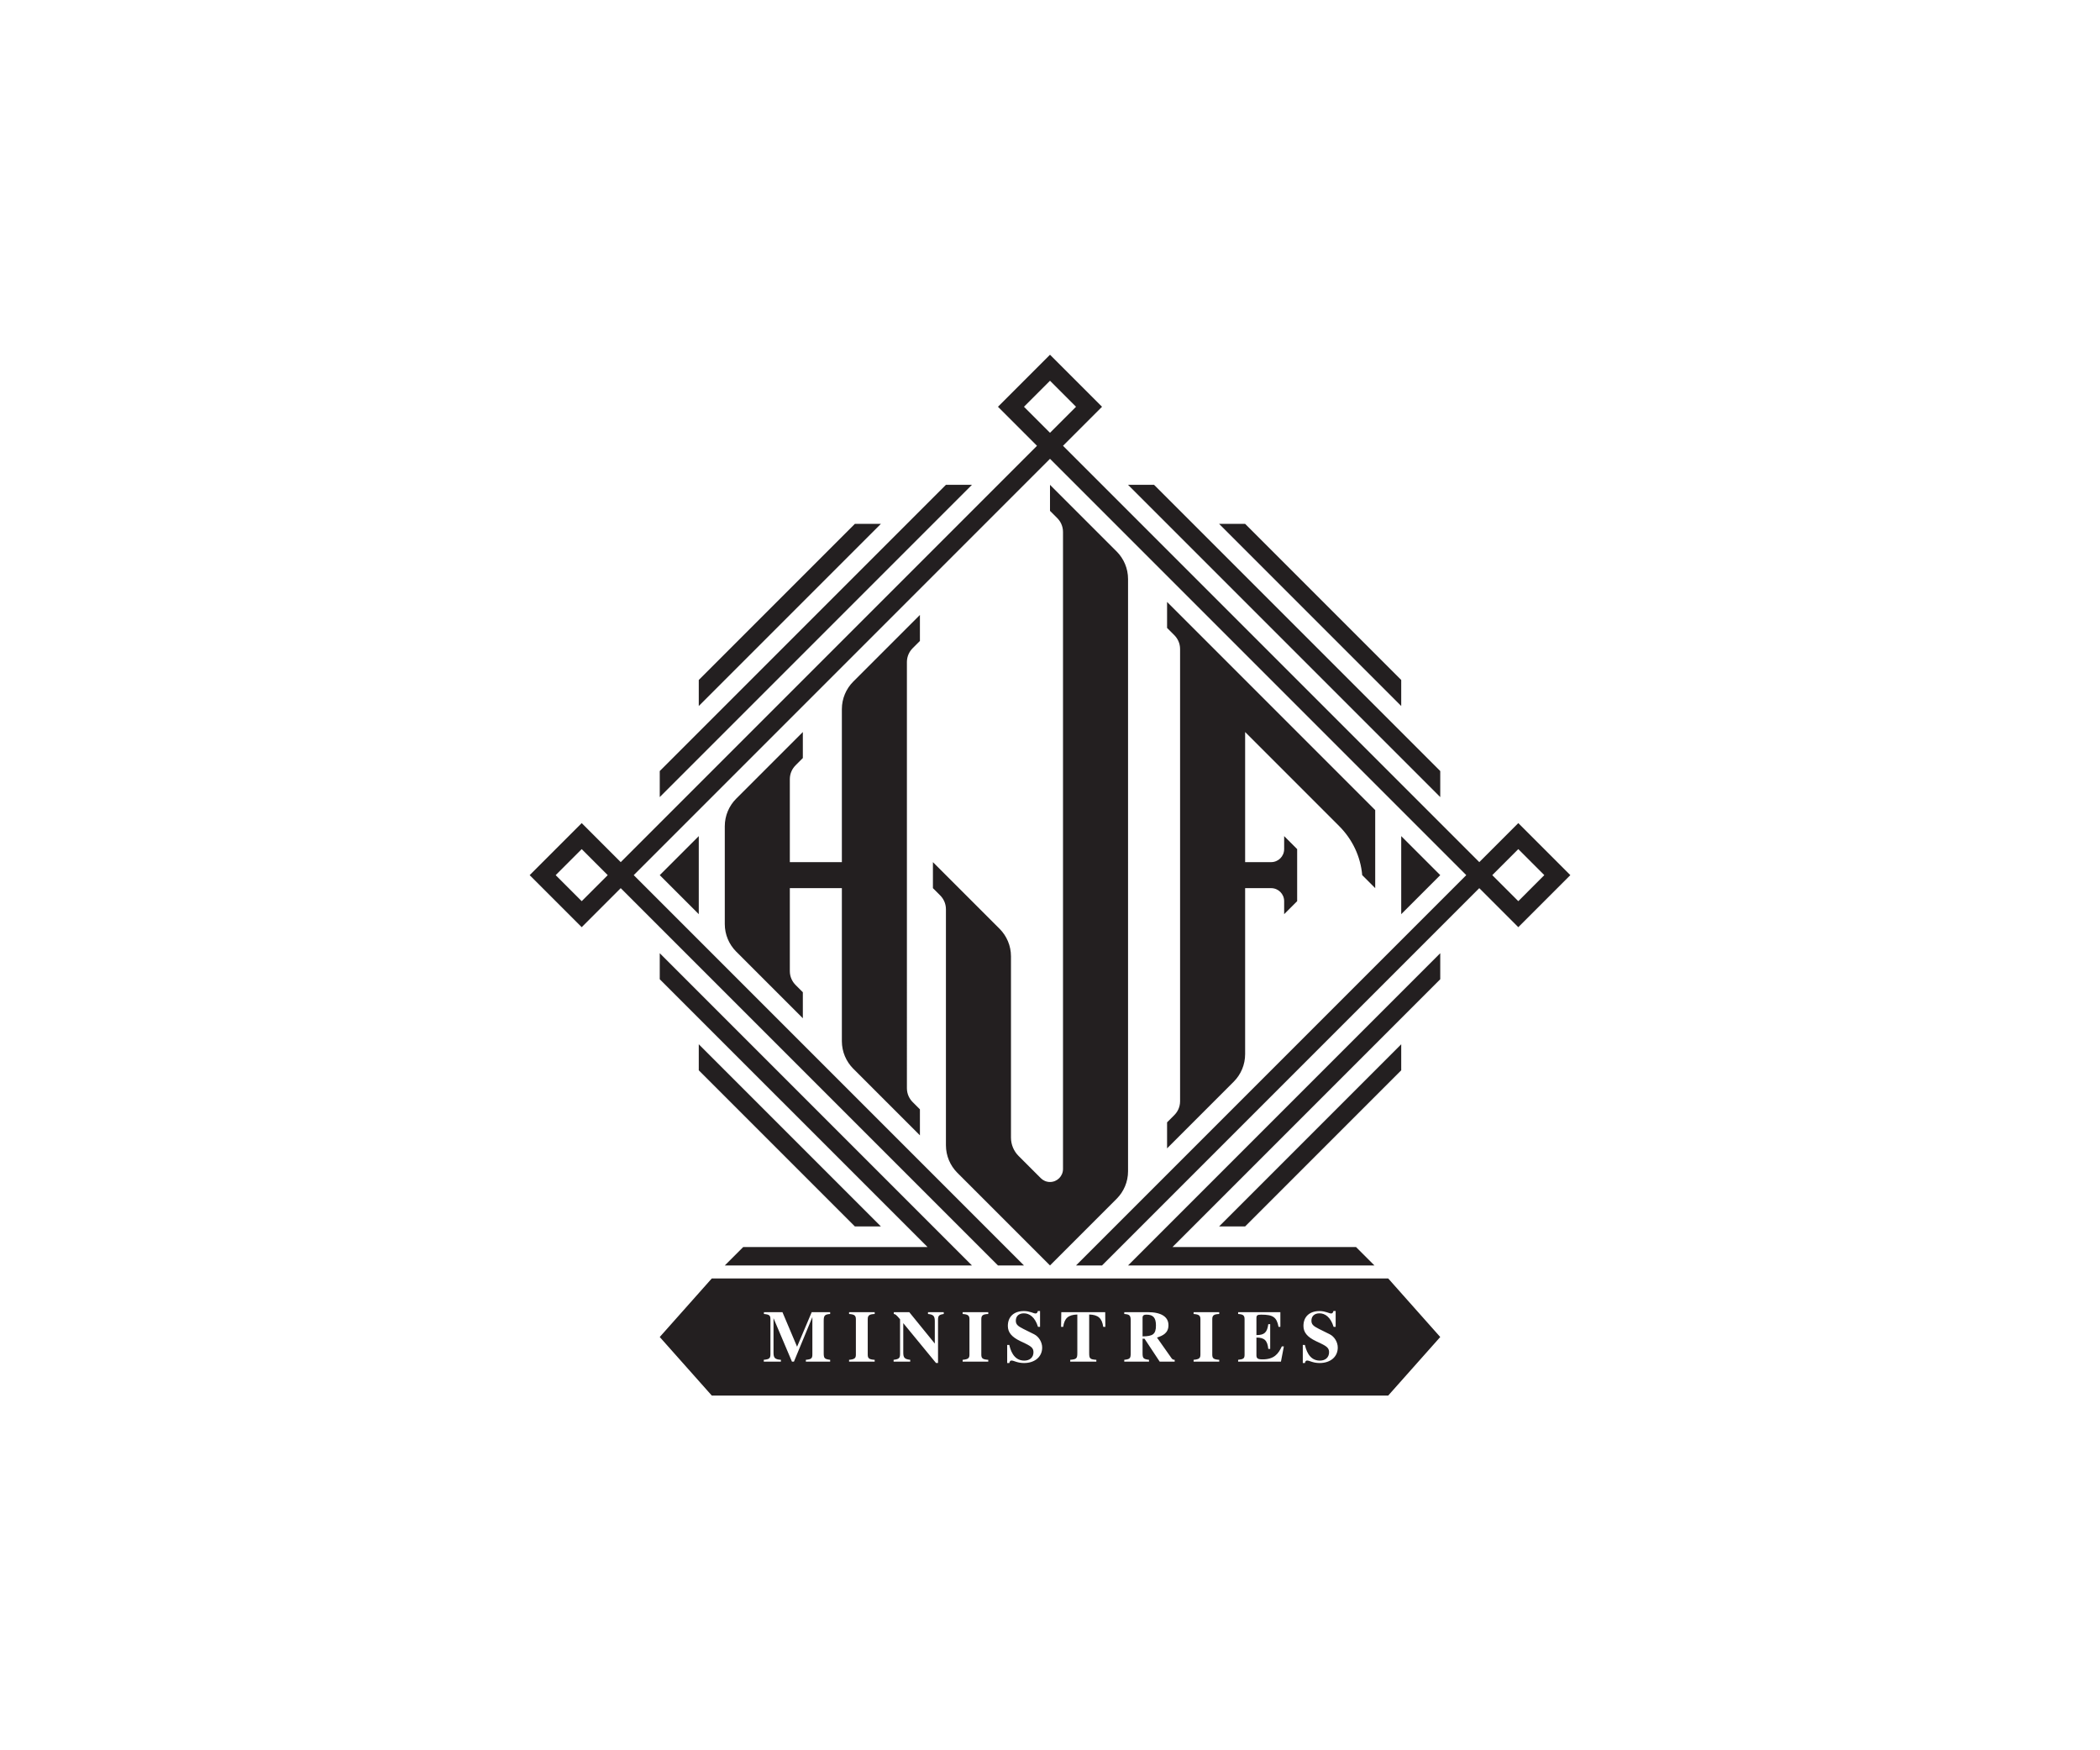 <?xml version="1.0" encoding="utf-8"?>
<!-- Generator: Adobe Illustrator 15.0.2, SVG Export Plug-In . SVG Version: 6.00 Build 0)  -->
<!DOCTYPE svg PUBLIC "-//W3C//DTD SVG 1.1//EN" "http://www.w3.org/Graphics/SVG/1.1/DTD/svg11.dtd">
<svg version="1.1" id="Layer_1" xmlns="http://www.w3.org/2000/svg" xmlns:xlink="http://www.w3.org/1999/xlink" x="0px" y="0px"
	 width="900px" height="750px" viewBox="0 0 900 750" enable-background="new 0 0 900 750" xml:space="preserve">
<g id="Layer_3">
	<rect fill="#FFFFFF" width="900" height="750"/>
</g>
<g>
	<path fill="#231F20" d="M483.45,248.127c0-4.584-1.844-8.736-4.83-11.76c-0.002-0.002-0.745-0.743-0.745-0.743L450,207.75v11.15
		c0,0,2.41,2.408,3.083,3.082c0.714,0.714,1.316,1.557,1.742,2.494c0.481,1.052,0.75,2.227,0.75,3.461v1.438v271.536
		c0,3.078-2.495,5.575-5.575,5.575c-1.544,0-2.945-0.629-3.951-1.647c-0.259-0.262-7.191-7.187-7.191-7.187
		s-1.742-1.747-2.316-2.318c-2.023-2.018-3.267-4.806-3.267-7.889V486.5v-75.918v-0.781c0-4.586-1.844-8.738-4.832-11.76
		c-0.002-0.005-0.007-0.005-0.01-0.01l-3.012-3.011c-0.005-0.007-0.012-0.014-0.012-0.014L405.4,374.999l-5.575-5.575v11.151
		c0,0,2.41,2.405,3.083,3.08c0.714,0.714,1.316,1.557,1.742,2.495c0.481,1.05,0.75,2.227,0.75,3.46v101.144
		c0.01,4.554,1.839,8.687,4.801,11.697l39.797,39.799l28.56-28.56c0.021-0.021,0.043-0.041,0.062-0.063
		c2.986-3.017,4.83-7.169,4.83-11.752V248.127z"/>
	<path fill="#231F20" d="M389.425,280.225c0.428-0.937,1.028-1.78,1.742-2.493c0.675-0.674,3.083-3.083,3.083-3.083V263.5
		l-22.3,22.3l-3.284,3.286c0,0-0.026,0.024-0.065,0.064l-2.928,2.925c-0.012,0.016-0.029,0.03-0.043,0.045
		c-2.981,3.014-4.822,7.159-4.83,11.73v65.574h-22.3v-35.571c0.002-1.234,0.271-2.404,0.75-3.454
		c0.429-0.937,1.029-1.78,1.742-2.492c0.675-0.674,3.083-3.083,3.083-3.083v-11.15l-12.636,12.637l-12.948,12.949l-0.165,0.163
		l-2.751,2.75c-0.042,0.04-0.08,0.083-0.121,0.121c-2.986,3.019-4.827,7.171-4.83,11.752v41.908
		c0.003,4.559,1.83,8.691,4.791,11.709l6.359,6.361l22.3,22.3v-11.149c0,0-2.408-2.41-3.083-3.083
		c-0.713-0.717-1.313-1.559-1.742-2.492c-0.479-1.051-0.748-2.222-0.75-3.456v-35.569h22.3v65.596
		c0.014,4.549,1.844,8.672,4.8,11.68l6.35,6.35l22.3,22.3v-11.149c0,0-2.407-2.41-3.083-3.083c-0.714-0.717-1.314-1.559-1.742-2.492
		c-0.479-1.051-0.748-2.222-0.75-3.455V283.679C388.678,282.444,388.946,281.274,389.425,280.225"/>
	<path fill="#231F20" d="M589.375,347.124l-66.9-66.899l-22.3-22.3v11.15c0,0,2.41,2.409,3.083,3.083
		c0.714,0.712,1.316,1.556,1.742,2.492c0.481,1.05,0.75,2.22,0.75,3.454v193.784c0,1.236-0.269,2.407-0.75,3.463
		c-0.426,0.934-1.028,1.775-1.742,2.492c-0.673,0.673-3.083,3.082-3.083,3.082v11.15l22.3-22.3l3.286-3.286l3.034-3.037
		c2.986-3.02,4.83-7.172,4.83-11.757v-71.12h11.149c3.078,0,5.573,2.492,5.575,5.57v5.58l5.575-5.575v-22.301l-5.575-5.575v5.577
		c-0.002,3.08-2.497,5.573-5.575,5.573h-11.149v-55.75c0,0,38.679,38.685,40.29,40.296c5.587,5.585,9.183,12.917,9.885,21.028
		l5.575,5.576v-11.151V347.124z"/>
	<polygon fill="#231F20" points="416.55,207.75 405.4,207.75 282.75,330.399 282.75,341.549 	"/>
	<polygon fill="#231F20" points="483.45,207.75 494.6,207.75 617.25,330.399 617.25,341.549 	"/>
	<polygon fill="#231F20" points="416.55,542.25 282.75,408.45 282.75,419.601 397.517,534.364 318.511,534.364 310.625,542.25 
		405.4,542.25 	"/>
	<polygon fill="#231F20" points="377.525,525.525 366.375,525.525 299.475,458.625 299.475,447.476 	"/>
	<polygon fill="#231F20" points="600.524,447.476 600.524,458.625 533.625,525.525 522.475,525.525 	"/>
	<polygon fill="#231F20" points="377.525,224.475 366.375,224.475 299.475,291.374 299.475,302.524 	"/>
	<polygon fill="#231F20" points="600.524,302.524 600.524,291.374 533.625,224.475 522.475,224.475 	"/>
	<polygon fill="#231F20" points="617.25,408.45 491.336,534.364 487.174,538.528 483.45,542.25 493.535,542.25 494.6,542.25 
		589.048,542.25 581.162,534.364 502.485,534.364 617.25,419.601 	"/>
	<path fill="#231F20" d="M673,374.999l-22.301-22.3l-16.725,16.725l-178.399-178.4l16.725-16.725L450,152l-22.3,22.3l16.725,16.725
		l-178.399,178.4L249.3,352.699l-22.3,22.3l22.3,22.302l16.725-16.726L427.698,542.25h11.15L271.601,374.999L450,196.6
		l178.399,178.399L461.147,542.25h11.15l161.677-161.675l16.725,16.726L673,374.999z M450,163.149l11.15,11.15L450,185.449
		l-11.15-11.15L450,163.149z M238.15,374.999l11.15-11.15l11.15,11.15L249.3,386.15L238.15,374.999z M650.699,363.849l11.15,11.15
		l-11.15,11.151l-11.149-11.151L650.699,363.849z"/>
	<polygon fill="#231F20" points="299.475,358.274 282.75,374.999 299.475,391.726 	"/>
	<polygon fill="#231F20" points="600.524,358.274 617.25,374.999 600.524,391.726 	"/>
	<path fill="#231F20" d="M491.365,563.328c-0.973,0-1.694,0.22-1.694,1.318v8c4.329-0.063,5.737-0.847,5.737-4.675
		C495.408,564.681,494.249,563.328,491.365,563.328z"/>
	<path fill="#231F20" d="M594.949,547.825H305.05l-22.3,25.087L305.05,598h289.899l22.301-25.088L594.949,547.825z M355.782,563.048
		c-2.289,0.154-2.763,0.629-2.763,2.887v13.862c0,2.224,0.317,2.572,2.763,2.887v0.783h-10.415v-0.783
		c2.354-0.221,2.792-0.598,2.792-2.354v-15.963l-7.903,19.101h-0.847l-7.903-18.631v14.743c0,2.32,0.595,2.913,3.167,3.104v0.783
		h-7.339v-0.783c2.443-0.252,2.853-0.63,2.853-2.512v-14.896c0-1.631-0.501-2.043-2.79-2.229v-0.784h7.935l6.271,14.806
		l6.274-14.806h7.903V563.048z M374.866,563.05c-2.32,0.092-2.979,0.593-2.979,2.224v15.182c0,1.631,0.595,2.068,2.979,2.229v0.781
		H363.89v-0.781c2.35-0.223,2.916-0.661,2.916-2.229v-15.182c0-1.6-0.658-2.068-2.916-2.224v-0.786h10.976V563.05z M404.459,563.048
		c-2.04,0.314-2.446,0.721-2.446,2.509v18.472h-0.878l-14.02-17.061v12.608c0,2.229,0.564,2.821,2.979,3.107v0.781h-7.119v-0.781
		c2.289-0.286,2.761-0.722,2.761-2.512v-14.867c-1.508-1.785-2.04-2.257-2.669-2.257v-0.787h6.62l10.944,13.459v-9.567
		c0-2.227-0.595-2.885-2.916-3.104v-0.787h6.744V563.048z M423.543,563.05c-2.323,0.092-2.979,0.593-2.979,2.224v15.182
		c0,1.631,0.595,2.068,2.979,2.229v0.781h-10.978v-0.781c2.354-0.223,2.918-0.661,2.918-2.229v-15.182
		c0-1.6-0.661-2.068-2.918-2.224v-0.786h10.978V563.05z M438.864,584.062c-2.918,0-4.297-1.069-5.364-1.069
		c-0.501,0-0.752,0.283-0.941,1.069h-0.91v-7.748h0.91c0.409,1.694,1.6,6.713,6.398,6.713c2.415,0,3.954-1.411,3.954-3.577
		c0-1.631-0.752-2.443-3.513-3.765l-2.101-1.002c-3.733-1.785-5.364-3.765-5.364-6.523c0-3.954,2.604-6.366,6.87-6.366
		c2.601,0,4.108,1.033,4.987,1.033c0.532,0,0.782-0.252,1.004-1.064h0.941v6.804h-0.878c-1.287-4.2-3.67-5.802-6.054-5.802
		c-2.134,0-3.451,1.192-3.451,3.138c0,1.508,0.69,2.289,3.228,3.543l4.612,2.291c2.008,1.002,3.451,3.356,3.451,5.706
		C446.642,581.396,443.505,584.062,438.864,584.062z M472.812,568.569c-0.532-3.733-2.163-5.176-6.02-5.302v16.526
		c0,2.386,0.344,2.698,3.07,2.89v0.781h-11.196v-0.781c2.698-0.223,3.044-0.566,3.044-2.89v-16.526
		c-3.891,0.126-5.521,1.568-6.054,5.302h-0.91l0.095-6.306h18.818l0.062,6.306H472.812z M503.439,583.467h-6.43l-6.492-9.818h-0.847
		v6.148c0,2.229,0.314,2.572,2.761,2.887v0.783h-10.603v-0.783c2.446-0.283,2.761-0.598,2.761-2.887v-13.862
		c0-2.261-0.443-2.732-2.761-2.89v-0.781h10.1c5.739,0,8.842,1.975,8.842,5.582c0,3.419-2.507,4.518-4.92,5.304l6.304,8.937
		c0.312,0.406,0.721,0.598,1.285,0.598V583.467z M522.523,563.05c-2.323,0.092-2.979,0.593-2.979,2.224v15.182
		c0,1.631,0.595,2.068,2.979,2.229v0.781h-10.979v-0.781c2.35-0.223,2.918-0.661,2.918-2.229v-15.182c0-1.6-0.66-2.068-2.918-2.224
		v-0.786h10.979V563.05z M548.978,583.467h-18.349v-0.786c2.32-0.249,2.759-0.593,2.759-2.229v-15.176
		c0-1.6-0.595-2.104-2.759-2.229v-0.782h18.098v6.301h-0.782c-0.786-4.169-2.322-5.236-7.436-5.236c-1.633,0-2.04,0.281-2.04,1.474
		v7.276h0.126c3.294,0,4.486-1.161,4.956-4.672h0.817v10.601h-0.817c-0.375-3.64-1.662-4.861-5.082-4.861v7.588
		c0,1.353,0.598,1.759,2.606,1.759c4.955,0,6.772-2.32,8.277-5.551h0.876L548.978,583.467z M565.553,584.062
		c-2.918,0-4.297-1.069-5.364-1.069c-0.499,0-0.75,0.283-0.938,1.069h-0.913v-7.748h0.913c0.406,1.694,1.597,6.713,6.397,6.713
		c2.415,0,3.953-1.411,3.953-3.577c0-1.631-0.755-2.443-3.516-3.765l-2.101-1.002c-3.733-1.785-5.364-3.765-5.364-6.523
		c0-3.954,2.604-6.366,6.87-6.366c2.604,0,4.11,1.033,4.986,1.033c0.533,0,0.784-0.252,1.005-1.064h0.94v6.804h-0.878
		c-1.285-4.2-3.671-5.802-6.054-5.802c-2.135,0-3.451,1.192-3.451,3.138c0,1.508,0.692,2.289,3.23,3.543l4.609,2.291
		c2.009,1.002,3.448,3.356,3.448,5.706C573.327,581.396,570.196,584.062,565.553,584.062z"/>
</g>
</svg>
